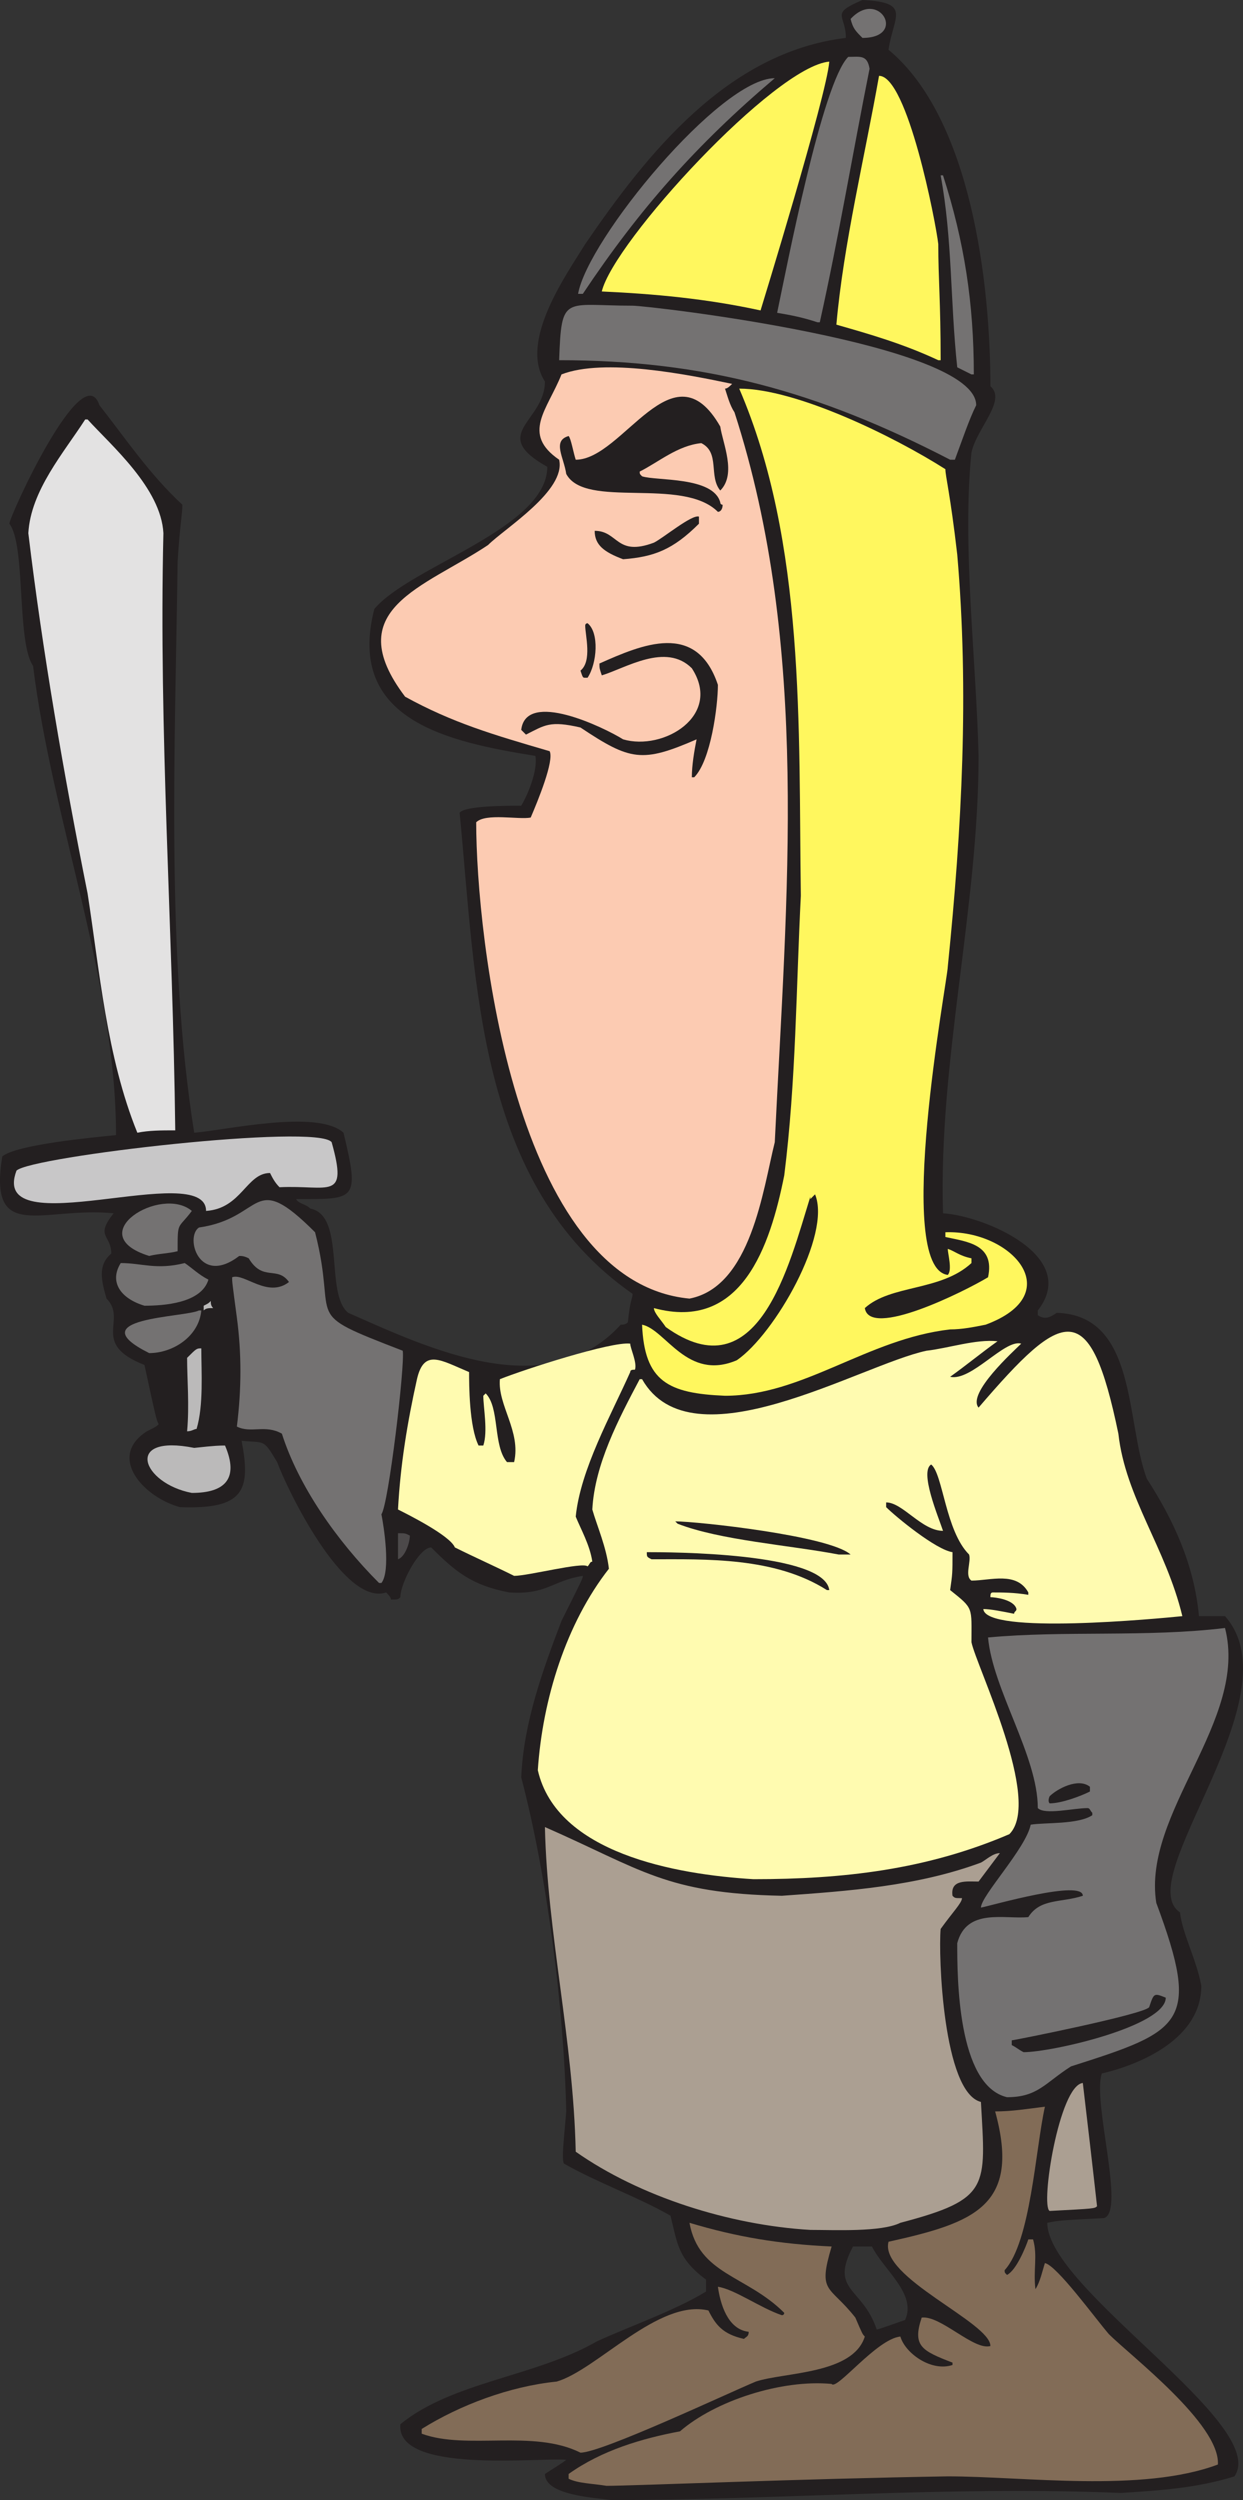 <svg xmlns="http://www.w3.org/2000/svg" width="393.413" height="791.25"><rect width="100%" height="100%" fill="#333333" stroke="none"/><path fill="#231f20" fill-rule="evenodd" d="M193.468 791.25c-5.25-.75-21-1.5-21-8.25 2.25-1.5 6-3.75 6.75-4.5-9-.75-54 4.5-52.5-11.25 16.5-13.5 42.75-15 62.25-26.25 9.75-4.5 24.75-9.75 34.5-15.75v-3.75c-9-6.75-9-11.25-11.25-20.25-10.5-6-23.25-10.5-33.75-16.5-.75-1.5 0-7.5.75-16.5-.75-33-6-74.25-14.25-105.75.75-17.25 6.75-33.75 12.75-49.5 6.75-13.5 6.75-13.5 6.75-14.25-9.75 1.5-11.25 6-23.25 5.25-12-2.25-17.25-6.75-24.75-14.25-3.75 0-9.75 11.25-9.75 15.75-.75.75-.75.75-3 .75 0-.75-.75-1.5-1.5-2.25-13.5 4.5-31.5-33-34.5-41.25-4.5-7.5-3.75-6-11.25-6.75 3 15.75.75 21.75-19.5 21-11.25-3-23.25-15.75-10.5-24 3-1.5 3-1.5 3.75-2.25-.75-1.5-.75-1.5-4.5-18.75-17.25-6.75-5.25-14.25-12-21-1.5-5.25-3-10.5 1.5-14.25 0-6-5.25-5.25.75-12.75-22.5-2.25-39.75 9.75-35.25-18 4.5-3.75 28.5-6 36-6.75 0-48.75-20.25-99.75-26.25-148.5-5.25-7.5-2.25-38.25-7.5-45 0-2.25 23.25-53.25 28.5-37.5 8.25 10.5 15.75 21.75 26.25 31.5 0 3-.75 6-1.5 18-.75 57-3.75 124.5 5.25 180.75 9.75-.75 39-7.5 47.25 0 5.25 21.75 3.75 21-15 21 .75 1.5 3 1.5 4.5 3 11.25 2.25 4.5 27 12 33 25.5 11.25 63 29.25 86.25 3.75.75 0 1.5 0 2.25-.75.75-7.5 1.5-7.5 1.5-9-49.5-34.5-49.5-99-54.75-152.25 1.5-2.25 15-2.25 19.5-2.25 2.25-3.75 5.25-11.25 4.5-15.75-27.75-4.5-60-11.25-51-46.5 11.25-13.5 54.75-25.5 54.75-45-18.75-10.5-.75-14.25-.75-27-8.25-12.75 6.75-33.75 12.75-43.5 19.5-28.5 45-60.75 82.5-65.25 0-7.5-5.25-7.5 5.25-12 15.75.75 9.75 5.25 8.25 15.75 26.25 21.75 32.25 74.25 32.25 106.5 5.25 4.5-4.5 13.5-6 21-3 29.25 1.5 65.25 2.25 96 0 48-12.75 96.75-11.25 144.75 12.75.75 43.5 13.5 30 30.75v1.5c2.25 1.5 3.75.75 6-.75 25.5.75 21.75 34.5 28.5 52.5 8.25 12.75 15 27 16.5 43.5h8.25c22.5 25.5-30 83.25-14.25 93.75.75 6.75 5.25 15 6.75 23.25 0 16.5-18.75 24.75-31.5 27.75-3 9 7.5 43.5.75 45.75-14.25.75-14.25.75-18 1.5 0 21 70.5 63.75 59.25 80.25-12 3.75-24 4.5-36 5.25-54.75-2.25-108.75 2.25-161.25 2.25m84-54c.75 0 6.75-2.25 9-3 3.75-8.25-6.75-15.75-10.5-23.25h-6c-7.5 14.25 3 12.75 7.5 26.25"/><path fill="#826c57" fill-rule="evenodd" d="M191.968 786.75c-4.5-.75-9-.75-12-2.25V783c10.5-7.5 23.25-11.25 35.25-13.5 11.25-9.75 32.25-16.5 48-15 1.5 2.25 14.25-14.25 21.75-15 1.5 5.25 9.75 11.25 16.5 9v-.75c-9.75-3.75-12.75-5.25-9.75-14.25 6-.75 16.5 10.5 21.75 9 0-7.5-35.25-21.75-32.25-33 27-6 42-11.25 33.75-41.25 5.25 0 9.75-.75 15.75-1.5-3 13.5-4.5 42.75-12.75 51.75 0 .75 0 .75.75 1.5 3-1.5 6-9 6.75-11.25h1.5c1.5 5.25 0 9.75.75 15.75 1.5-2.25 2.25-6 3-8.25 3.75.75 15.75 17.25 20.25 22.5 6.75 6.75 35.25 28.5 34.5 41.25-24 9-61.5 3.75-85.5 3.75-46.5.75-99.75 3-108 3"/><path fill="#826c57" fill-rule="evenodd" d="M183.718 776.25c-15-7.5-36-.75-50.25-6v-1.5c12-7.5 27.75-13.5 42.75-15 12.75-3.75 32.25-26.25 48-22.5 2.25 4.5 4.5 7.5 11.25 9 .75-.75 1.5-.75 1.5-2.25-6.75-.75-9-9-9.75-14.25 5.25.75 13.5 6.75 20.25 9 .75 0 .75-.75.75-.75-12-12-27-12-30-28.5 15 4.5 28.5 6.75 45 7.5-4.5 15-.75 12 7.5 22.5 2.25 5.25 2.25 5.25 3 6-3.75 12-25.5 11.25-34.5 14.25-9 3.75-48.75 22.5-55.5 22.5"/><path fill="#ab9f92" fill-rule="evenodd" d="M256.468 705.75c-25.5-1.5-54-10.5-74.25-24.75-.75-35.25-9-69-9.75-102.75 30.75 13.5 38.25 21 75 21.75 21-1.5 42.75-3 63-10.5 1.5-.75 3.75-3 6-3l-6.75 9c-3.75 0-9-.75-8.25 4.5.75.75.75.75 3 .75 0 1.5-3 4.5-6.75 9.75-.75 8.25.75 51.75 12.75 54.75 1.5 27 3 30.75-25.5 38.25-6 3-21 2.25-28.5 2.25m75.75-6c-3-1.5 3-39.75 10.5-40.5 1.5 12.75 3 25.5 4.5 39-.75.75-.75.75-15 1.5"/><path fill="#747272" fill-rule="evenodd" d="M318.718 663.75c-15.75-3.75-15.75-38.25-15.75-48.75 3-11.25 15-7.5 22.5-8.25 3.75-6 10.5-4.5 17.25-6.75 0-5.25-28.5 3-32.25 3.75 0-3.75 14.25-18.75 15.75-26.25 4.5-.75 15 0 19.5-3v-.75c-.75-.75-.75-1.5-1.5-1.5-4.5 0-13.5 2.25-15.75 0 0-16.5-14.25-37.5-15.75-54 24-2.25 50.25 0 75-3 7.5 29.25-26.25 58.5-21.75 87 14.25 38.25 8.25 40.5-27 51.75-8.25 5.25-10.5 9.75-20.25 9.75"/><path fill="#231f20" fill-rule="evenodd" d="M323.968 649.5c-1.5-.75-2.25-1.5-3.75-2.25v-1.5c.75 0 42-8.25 43.5-10.5 1.5-4.5 1.5-4.5 5.25-3 0 9-36 17.25-45 17.25"/><path fill="#fffbb0" fill-rule="evenodd" d="M238.468 594.75c-24.75-1.5-62.25-8.25-68.25-34.5 1.5-22.5 9-46.5 22.5-63.75-.75-6.75-3.75-13.5-5.25-18.75.75-14.25 8.25-28.5 15-41.25h.75c15.75 27.75 69-4.5 90-9 6.75-.75 15.75-3.75 22.5-3-5.25 3.75-9.75 7.5-15 11.25 6.75 1.5 17.25-12 22.5-10.5-2.25 2.25-17.25 15.75-13.5 20.25 27-31.5 35.25-35.25 44.25 8.25 2.25 20.25 15 36 20.25 57.75-7.5.75-62.25 6-63-2.25 2.25 0 6 .75 9.75 1.5 0-.75.75-.75.75-1.5-.75-3-6.75-3.75-8.25-3.75 0-.75 0-1.5.75-1.5 3 0 6.75 0 11.25.75V504c-3.75-6.75-12-3.75-18-3.75-2.25-1.5 0-6-.75-8.25-7.5-7.5-8.25-25.5-12-28.5-3.75 2.25 2.25 16.5 3.75 21-6.75 0-12.75-9-18-9v1.5c3 3 15.75 13.5 21 14.25 0 6.75 0 6.75-.75 12 7.5 6 6.75 5.25 6.75 16.5 1.5 7.5 22.5 50.25 12 60.75-26.25 11.25-52.5 14.25-81 14.25"/><path fill="#231f20" fill-rule="evenodd" d="M332.218 570.75c-.75-.75 0-2.25 0-2.25 2.25-2.25 9-6 12.75-3v1.5c-3 1.5-9 3.75-12.75 3.75m-70.5-67.5c-16.5-10.5-38.25-9.75-55.5-9.75-1.5-.75-1.5-.75-1.5-2.25 6.75 0 56.25 0 57.75 12h-.75"/><path fill="#747272" fill-rule="evenodd" d="M119.968 501c-13.5-13.5-25.5-30.75-30.75-47.25-5.25-3-9.75 0-14.25-2.25 1.5-12 1.5-23.25 0-34.5s-1.5-11.25-1.5-12.75c3.75-1.5 11.25 6.75 18 1.5-3.75-5.25-8.25 0-12.75-7.5-1.5-.75-2.25-.75-3-.75-12.75 9.75-17.25-6-12.75-9 21-3 16.5-18.75 36.75 1.5 7.5 29.25-5.25 24.75 27.75 37.5.75 4.5-4.5 48.75-6.75 51.75.75 3.75 3 18 0 21.75h-.75"/><path fill="#fffbb0" fill-rule="evenodd" d="M162.718 498.75c-6-3-12.75-6-18.75-9-1.5-3.75-15-10.5-18-12 .75-14.25 3-27.75 6-41.25 2.25-9.75 7.5-6 16.5-2.25 0 3.75 0 17.25 3 23.25h1.5c1.5-4.5 0-12 0-15.75l.75-.75c4.5 4.5 2.25 16.5 6.75 21.75h2.25c2.25-9.75-5.25-18-4.5-26.25 7.5-3 35.25-12 41.25-11.25 0 1.5 2.25 6 1.5 8.25-.75 0-1.5 0-1.5.75-6 13.5-15.75 30.75-17.25 45.75 1.5 3.75 4.5 9 5.25 14.25-.75 0-.75.75-1.5 1.5-1.5-1.5-18.75 3-23.25 3"/><path fill="#4c494a" fill-rule="evenodd" d="M125.968 493.5v-8.25c2.25 0 2.25 0 3.75.75 0 2.25-1.5 6.75-3.75 7.5"/><path fill="#231f20" fill-rule="evenodd" d="M265.468 492c-15.75-3-37.5-4.5-51-9.75l-.75-.75c6.75 0 48.75 4.5 55.5 10.5h-3.75"/><path fill="#bbbaba" fill-rule="evenodd" d="M60.718 472.5c-15.75-3-21.75-18.75.75-14.25 6.75-.75 8.25-.75 9.75-.75 4.5 10.5 0 15-10.5 15m-1.5-19.5c.75-8.25 0-16.5 0-23.25 3-3 3-3 4.5-3 0 7.5.75 18-1.5 25.5-.75 0-1.5.75-3 .75"/><path fill="#fff75e" fill-rule="evenodd" d="M229.468 441.75c-18-.75-25.5-4.5-26.25-22.5 7.5 1.5 14.25 18 30 11.25 12-8.25 30-39.75 24.75-52.5l-1.5 1.5v-.75c-6.75 21.75-16.5 62.25-45.75 41.25-1.5-2.25-3.75-4.5-3.75-6 27.75 7.5 36.75-19.5 41.25-42 3.75-30 3.75-59.25 5.25-88.5-.75-53.25 1.5-111.75-19.5-160.5 18 0 48.75 15 65.25 25.5 0 2.25 1.5 7.5 3.75 27 3.75 43.5 1.5 86.25-3 130.5 0 3.75-17.25 95.25 0 97.5 1.5-1.5 0-6.75 0-8.25 2.25.75 3.75 2.25 7.5 3v1.5c-9.75 9-25.5 6.75-33.75 14.25 1.5 9.75 31.5-5.25 39-9.75 2.25-10.5-6.75-11.25-13.5-12.75V390c21-.75 39 19.5 12.75 29.25-3.75.75-7.5 1.5-11.25 1.5-26.25 3-46.5 21-71.25 21"/><path fill="#747272" fill-rule="evenodd" d="M47.218 428.25c-22.5-11.25 11.25-11.25 15.75-13.5h.75c-.75 8.25-9 13.5-16.5 13.5"/><path fill="#bbbaba" fill-rule="evenodd" d="M64.468 414.75v-1.5c1.5-.75 1.5-.75 2.25-1.5 0 .75 0 1.5.75 2.25-1.5 0-2.25 0-3 .75"/><path fill="#747272" fill-rule="evenodd" d="M45.718 413.25c-7.5-2.25-11.25-7.5-7.5-13.5 6.75 0 11.25 2.25 20.25 0 2.25 1.5 4.5 3.75 7.5 5.25-2.25 7.5-14.25 8.25-20.25 8.25"/><path fill="#fccbb2" fill-rule="evenodd" d="M218.218 411c-55.5-5.25-67.5-114.75-67.5-150.75 3-3 13.5-.75 17.25-1.5 2.25-5.25 7.5-18 6-21-18-5.25-30.75-9-45.75-17.25-21-27.75 6-34.5 26.25-48 5.25-5.25 24.75-17.25 22.5-27-12-8.25-3.75-15.75.75-27 13.5-5.25 39.75 0 54 3-.75.75-1.5 1.5-2.25 1.5.75 2.25 1.5 5.25 3 7.5 24 74.25 16.5 153 12.75 231-3.75 15-7.5 45.75-27 49.5"/><path fill="#747272" fill-rule="evenodd" d="M47.218 397.5c-21.75-6.75 3.75-22.5 13.5-14.25-4.5 6-4.5 3-4.5 12.75-3 .75-6 .75-9 1.5"/><path fill="#c8c7c8" fill-rule="evenodd" d="M65.218 383.25c0-16.5-69 11.25-60-12.75 4.5-4.5 95.25-15 99.75-9 5.25 18.75-.75 13.5-16.5 14.25-1.5-1.5-2.25-3-3-4.5-7.5 0-9 11.25-20.25 12"/><path fill="#e3e2e2" fill-rule="evenodd" d="M43.468 358.5c-9.75-24-12-51.75-15.75-75.75-7.5-37.5-14.25-76.5-18.75-114 .75-13.5 11.25-25.5 18-36h.75c7.5 8.25 23.25 21.75 24 36-1.5 63 3 125.25 3.75 189-4.5 0-8.25 0-12 .75"/><path fill="#231f20" fill-rule="evenodd" d="M218.968 246c0-3.75.75-8.25 1.5-12-17.25 7.5-21 6.75-36.75-3.75-9.75-2.25-11.25-.75-17.25 2.25l-1.5-1.5c1.5-12.75 26.25-.75 32.25 3 12.75 3.75 31.5-7.5 21.75-22.5-8.25-8.25-21 0-28.5 2.25-.75-2.25-.75-2.25-.75-3.75 13.5-6 30.75-13.5 37.5 6.75 0 6.75-2.25 24-7.5 29.25h-.75"/><path fill="#231f20" fill-rule="evenodd" d="M185.218 214.5c-.75 0-.75 0-1.5-2.25 3.75-3 1.5-11.25 1.5-14.25 0-.75.75-.75.75-.75 3.75 3 3 12.75 0 17.25h-.75m12-37.5c-6-2.25-9-4.5-9-9 7.5 0 6.75 8.25 18.75 3.75 3-1.5 12-9 14.25-8.25v2.25c-8.25 8.25-14.25 10.5-24 11.25m30-15c-11.25-11.25-42-.75-48-12-.75-5.25-4.5-10.5.75-12 .75.75 1.5 5.25 2.25 7.5 15 0 30.75-36.75 45.75-10.5.75 5.25 5.25 15 0 20.25-3.75-4.5 0-12-6-15-7.5.75-13.5 6-19.5 9 0 .75 0 .75.75 1.5 4.5 1.5 22.5 0 24.75 8.25 0 .75.75.75.75.75 0 1.5-.75 2.25-1.5 2.25"/><path fill="#747272" fill-rule="evenodd" d="M300.718 145.5c-42-21.75-78-31.5-123.75-31.5.75-21 1.5-17.25 23.25-17.25 5.25 0 108.75 12 108.75 31.5-2.25 4.5-4.5 11.25-6.75 17.25h-1.5"/><path fill="#747272" fill-rule="evenodd" d="m307.468 118.5-4.5-2.25c-2.25-21-1.5-40.5-5.25-60.75h.75c6.75 21 9.75 40.5 9.75 63h-.75"/><path fill="#fff75e" fill-rule="evenodd" d="M296.968 114c-11.25-5.25-21.75-8.25-32.25-11.25 2.25-25.5 9-53.25 13.5-78.75 9 0 18 46.5 18.75 53.25 0 11.25.75 18 .75 36.75h-.75"/><path fill="#747272" fill-rule="evenodd" d="M258.718 102c-4.5-1.5-8.25-2.25-12.75-3 3-14.25 14.25-72.75 22.5-81 3.75 0 6-.75 6.75 3.75-5.25 26.25-9.75 53.25-15.75 80.25h-.75"/><path fill="#fff75e" fill-rule="evenodd" d="M240.718 98.25c-17.25-3.75-33.75-5.25-50.25-6 3.75-15.75 54.75-71.25 72-72.75-.75 10.5-21.75 78.75-21.75 78.75"/><path fill="#747272" fill-rule="evenodd" d="M182.968 93c3-17.25 45-68.25 62.25-68.25-24.75 21-42.75 41.25-60.75 68.25h-1.5m90-81c-2.25-2.25-3-3-3.75-6 9-9.75 18 6 3.75 6"/></svg>
